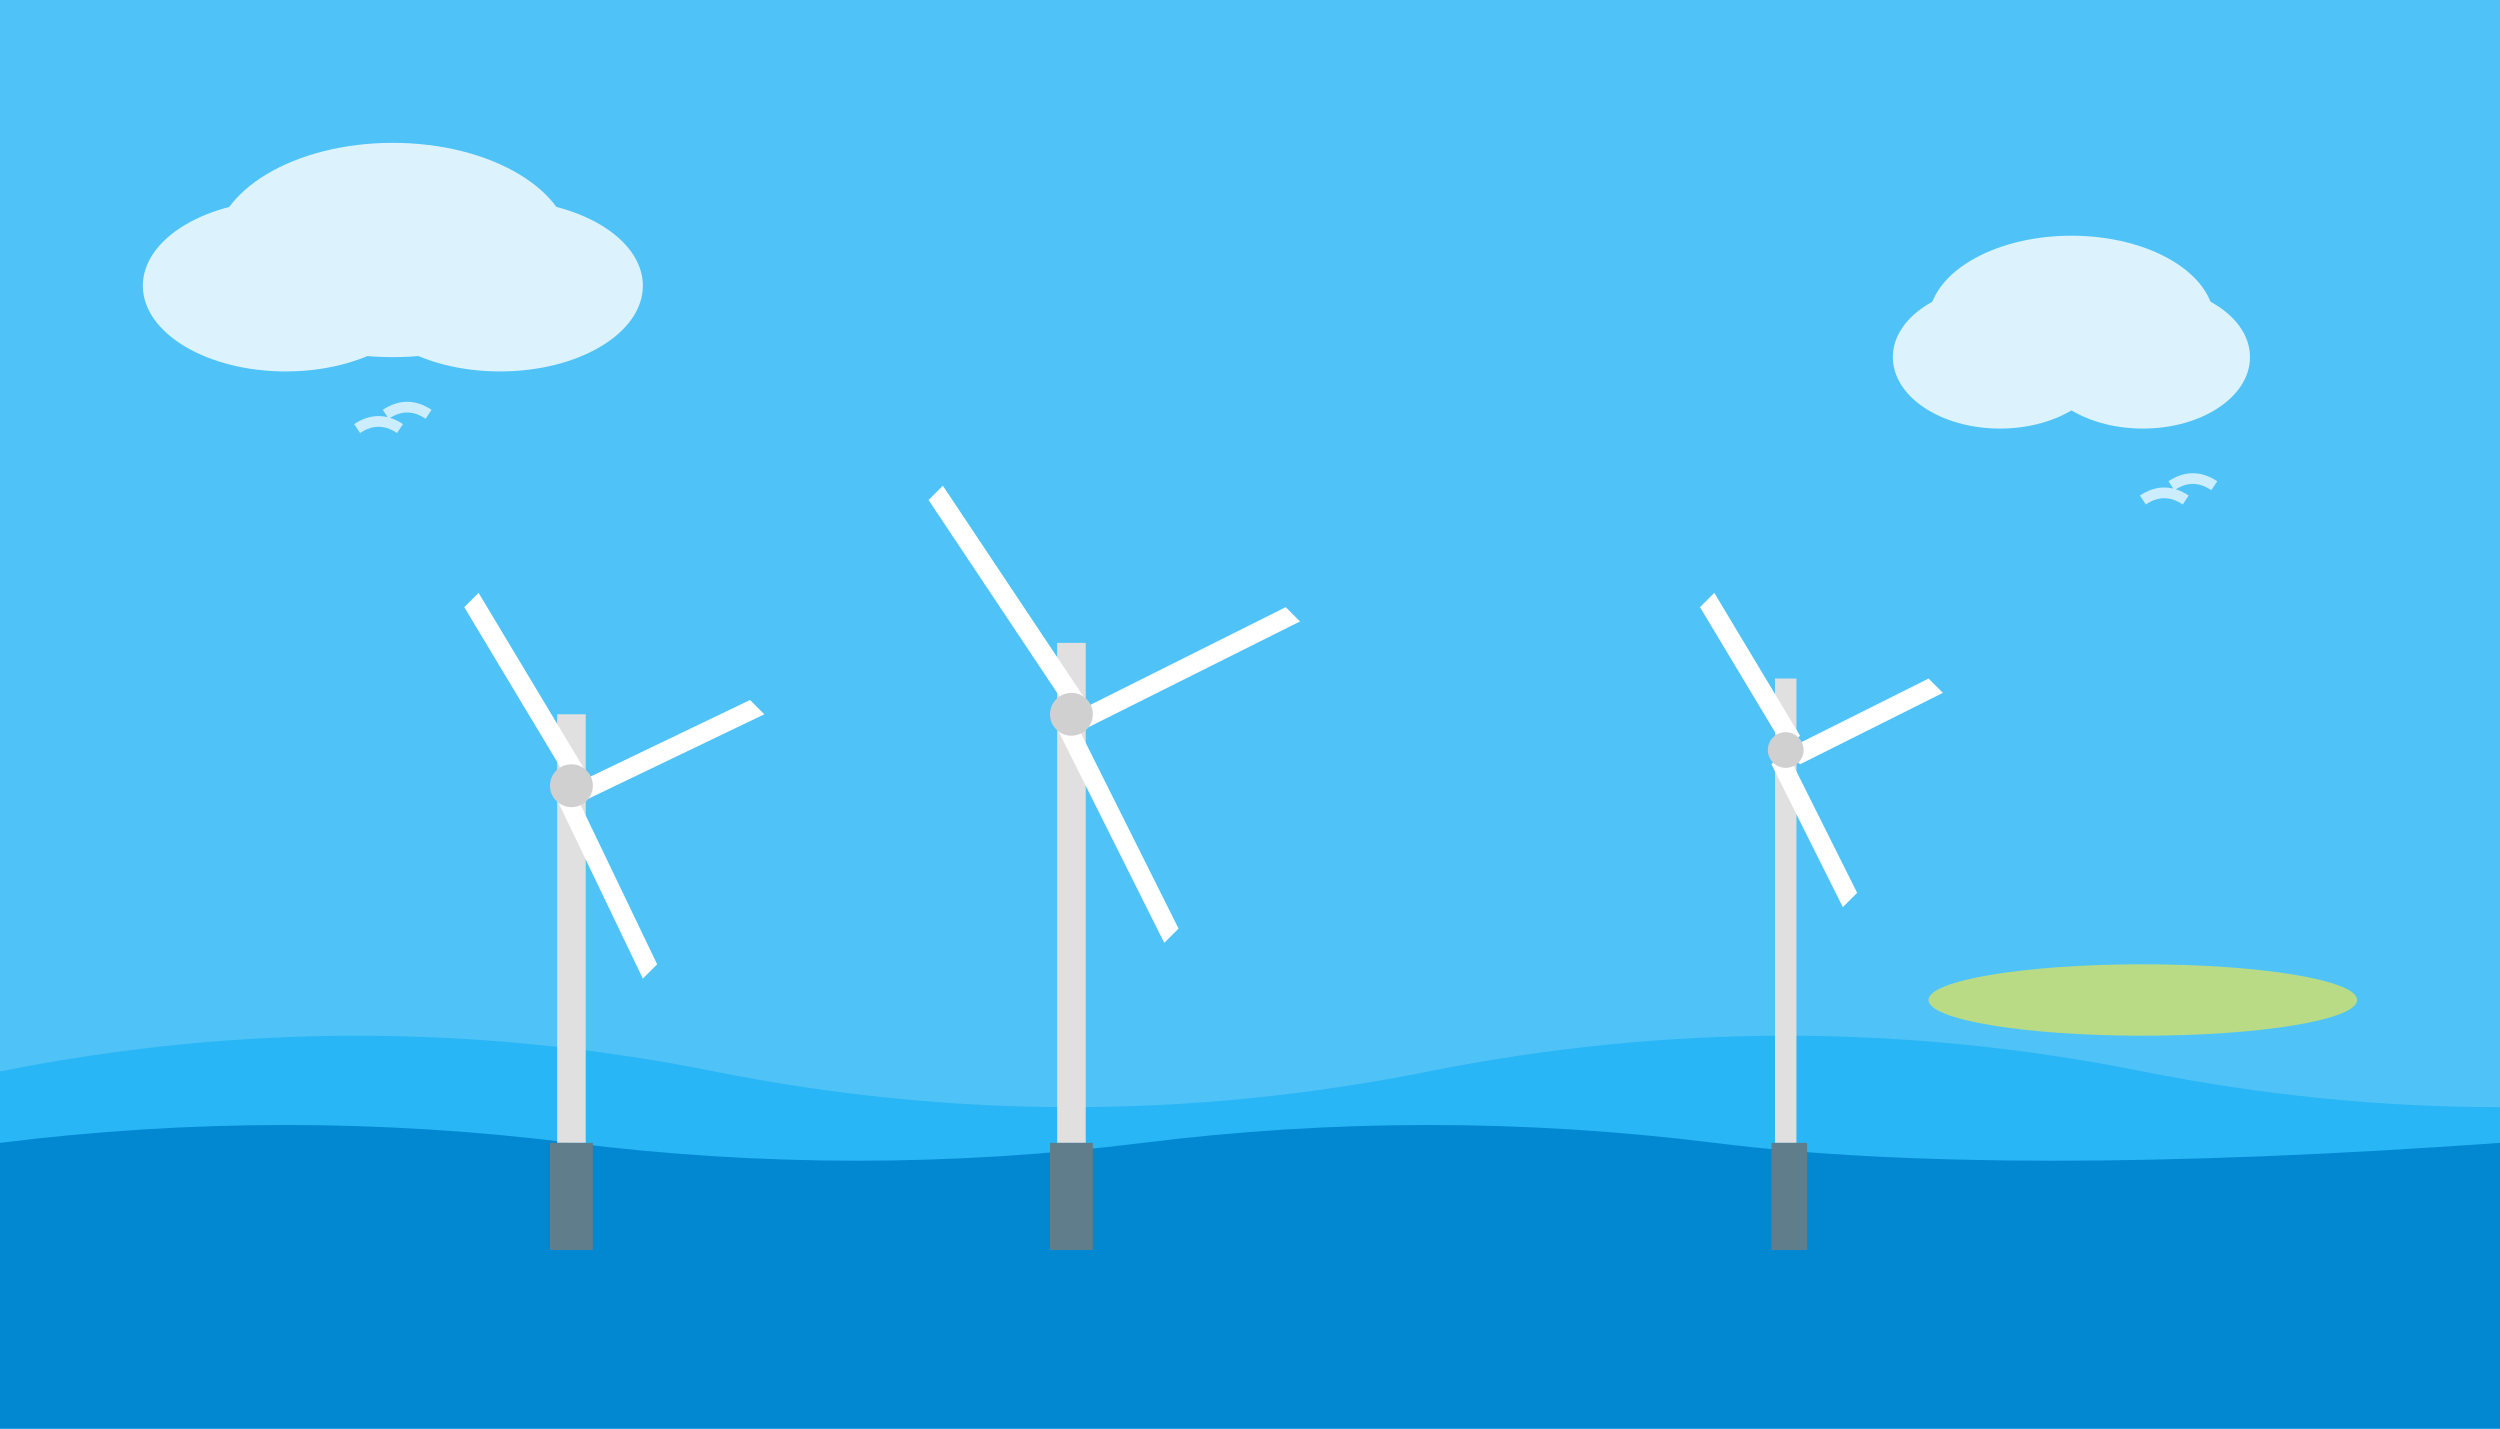<svg width="350" height="200" viewBox="0 0 350 200" xmlns="http://www.w3.org/2000/svg">
  <!-- Ocean background -->
  <rect width="350" height="200" fill="#4fc3f7"/>
  
  <!-- Ocean waves -->
  <path d="M0,150 Q50,140 100,150 T200,150 T300,150 T400,150 L400,200 L0,200 Z" fill="#29b6f6"/>
  <path d="M0,160 Q40,155 80,160 T160,160 T240,160 T350,160 L350,200 L0,200 Z" fill="#0288d1"/>
  
  <!-- Offshore wind turbines -->
  <g fill="#ffffff">
    <!-- Turbine 1 -->
    <g transform="translate(80, 100)">
      <rect x="-2" y="0" width="4" height="60" fill="#e0e0e0"/>
      <g transform="translate(0, 10)">
        <path d="M0,0 L-15,-25 L-13,-27 L2,-2 Z" fill="#ffffff"/>
        <path d="M0,0 L25,-12 L27,-10 L2,2 Z" fill="#ffffff"/>
        <path d="M0,0 L12,25 L10,27 L-2,2 Z" fill="#ffffff"/>
        <circle cx="0" cy="0" r="3" fill="#d0d0d0"/>
      </g>
    </g>
    
    <!-- Turbine 2 -->
    <g transform="translate(150, 90)">
      <rect x="-2" y="0" width="4" height="70" fill="#e0e0e0"/>
      <g transform="translate(0, 10)">
        <path d="M0,0 L-20,-30 L-18,-32 L2,-2 Z" fill="#ffffff"/>
        <path d="M0,0 L30,-15 L32,-13 L2,2 Z" fill="#ffffff"/>
        <path d="M0,0 L15,30 L13,32 L-2,2 Z" fill="#ffffff"/>
        <circle cx="0" cy="0" r="3" fill="#d0d0d0"/>
      </g>
    </g>
    
    <!-- Turbine 3 (distant) -->
    <g transform="translate(250, 95)">
      <rect x="-1.5" y="0" width="3" height="65" fill="#e0e0e0"/>
      <g transform="translate(0, 10)">
        <path d="M0,0 L-12,-20 L-10,-22 L2,-2 Z" fill="#ffffff"/>
        <path d="M0,0 L20,-10 L22,-8 L2,2 Z" fill="#ffffff"/>
        <path d="M0,0 L10,20 L8,22 L-2,2 Z" fill="#ffffff"/>
        <circle cx="0" cy="0" r="2.5" fill="#d0d0d0"/>
      </g>
    </g>
  </g>
  
  <!-- Support platforms -->
  <g fill="#607d8b">
    <rect x="77" y="160" width="6" height="15"/>
    <rect x="147" y="160" width="6" height="15"/>
    <rect x="248" y="160" width="5" height="15"/>
  </g>
  
  <!-- Birds -->
  <g stroke="#ffffff" stroke-width="1.5" fill="none" opacity="0.7">
    <path d="M50,60 Q53,58 56,60 M54,58 Q57,56 60,58"/>
    <path d="M300,70 Q303,68 306,70 M304,68 Q307,66 310,68"/>
  </g>
  
  <!-- Clouds -->
  <g fill="#ffffff" opacity="0.8">
    <ellipse cx="40" cy="40" rx="20" ry="12"/>
    <ellipse cx="55" cy="35" rx="25" ry="15"/>
    <ellipse cx="70" cy="40" rx="20" ry="12"/>
    
    <ellipse cx="280" cy="50" rx="15" ry="10"/>
    <ellipse cx="290" cy="45" rx="20" ry="12"/>
    <ellipse cx="300" cy="50" rx="15" ry="10"/>
  </g>
  
  <!-- Sun reflection on water -->
  <ellipse cx="300" cy="140" rx="30" ry="5" fill="#ffeb3b" opacity="0.6"/>
</svg>